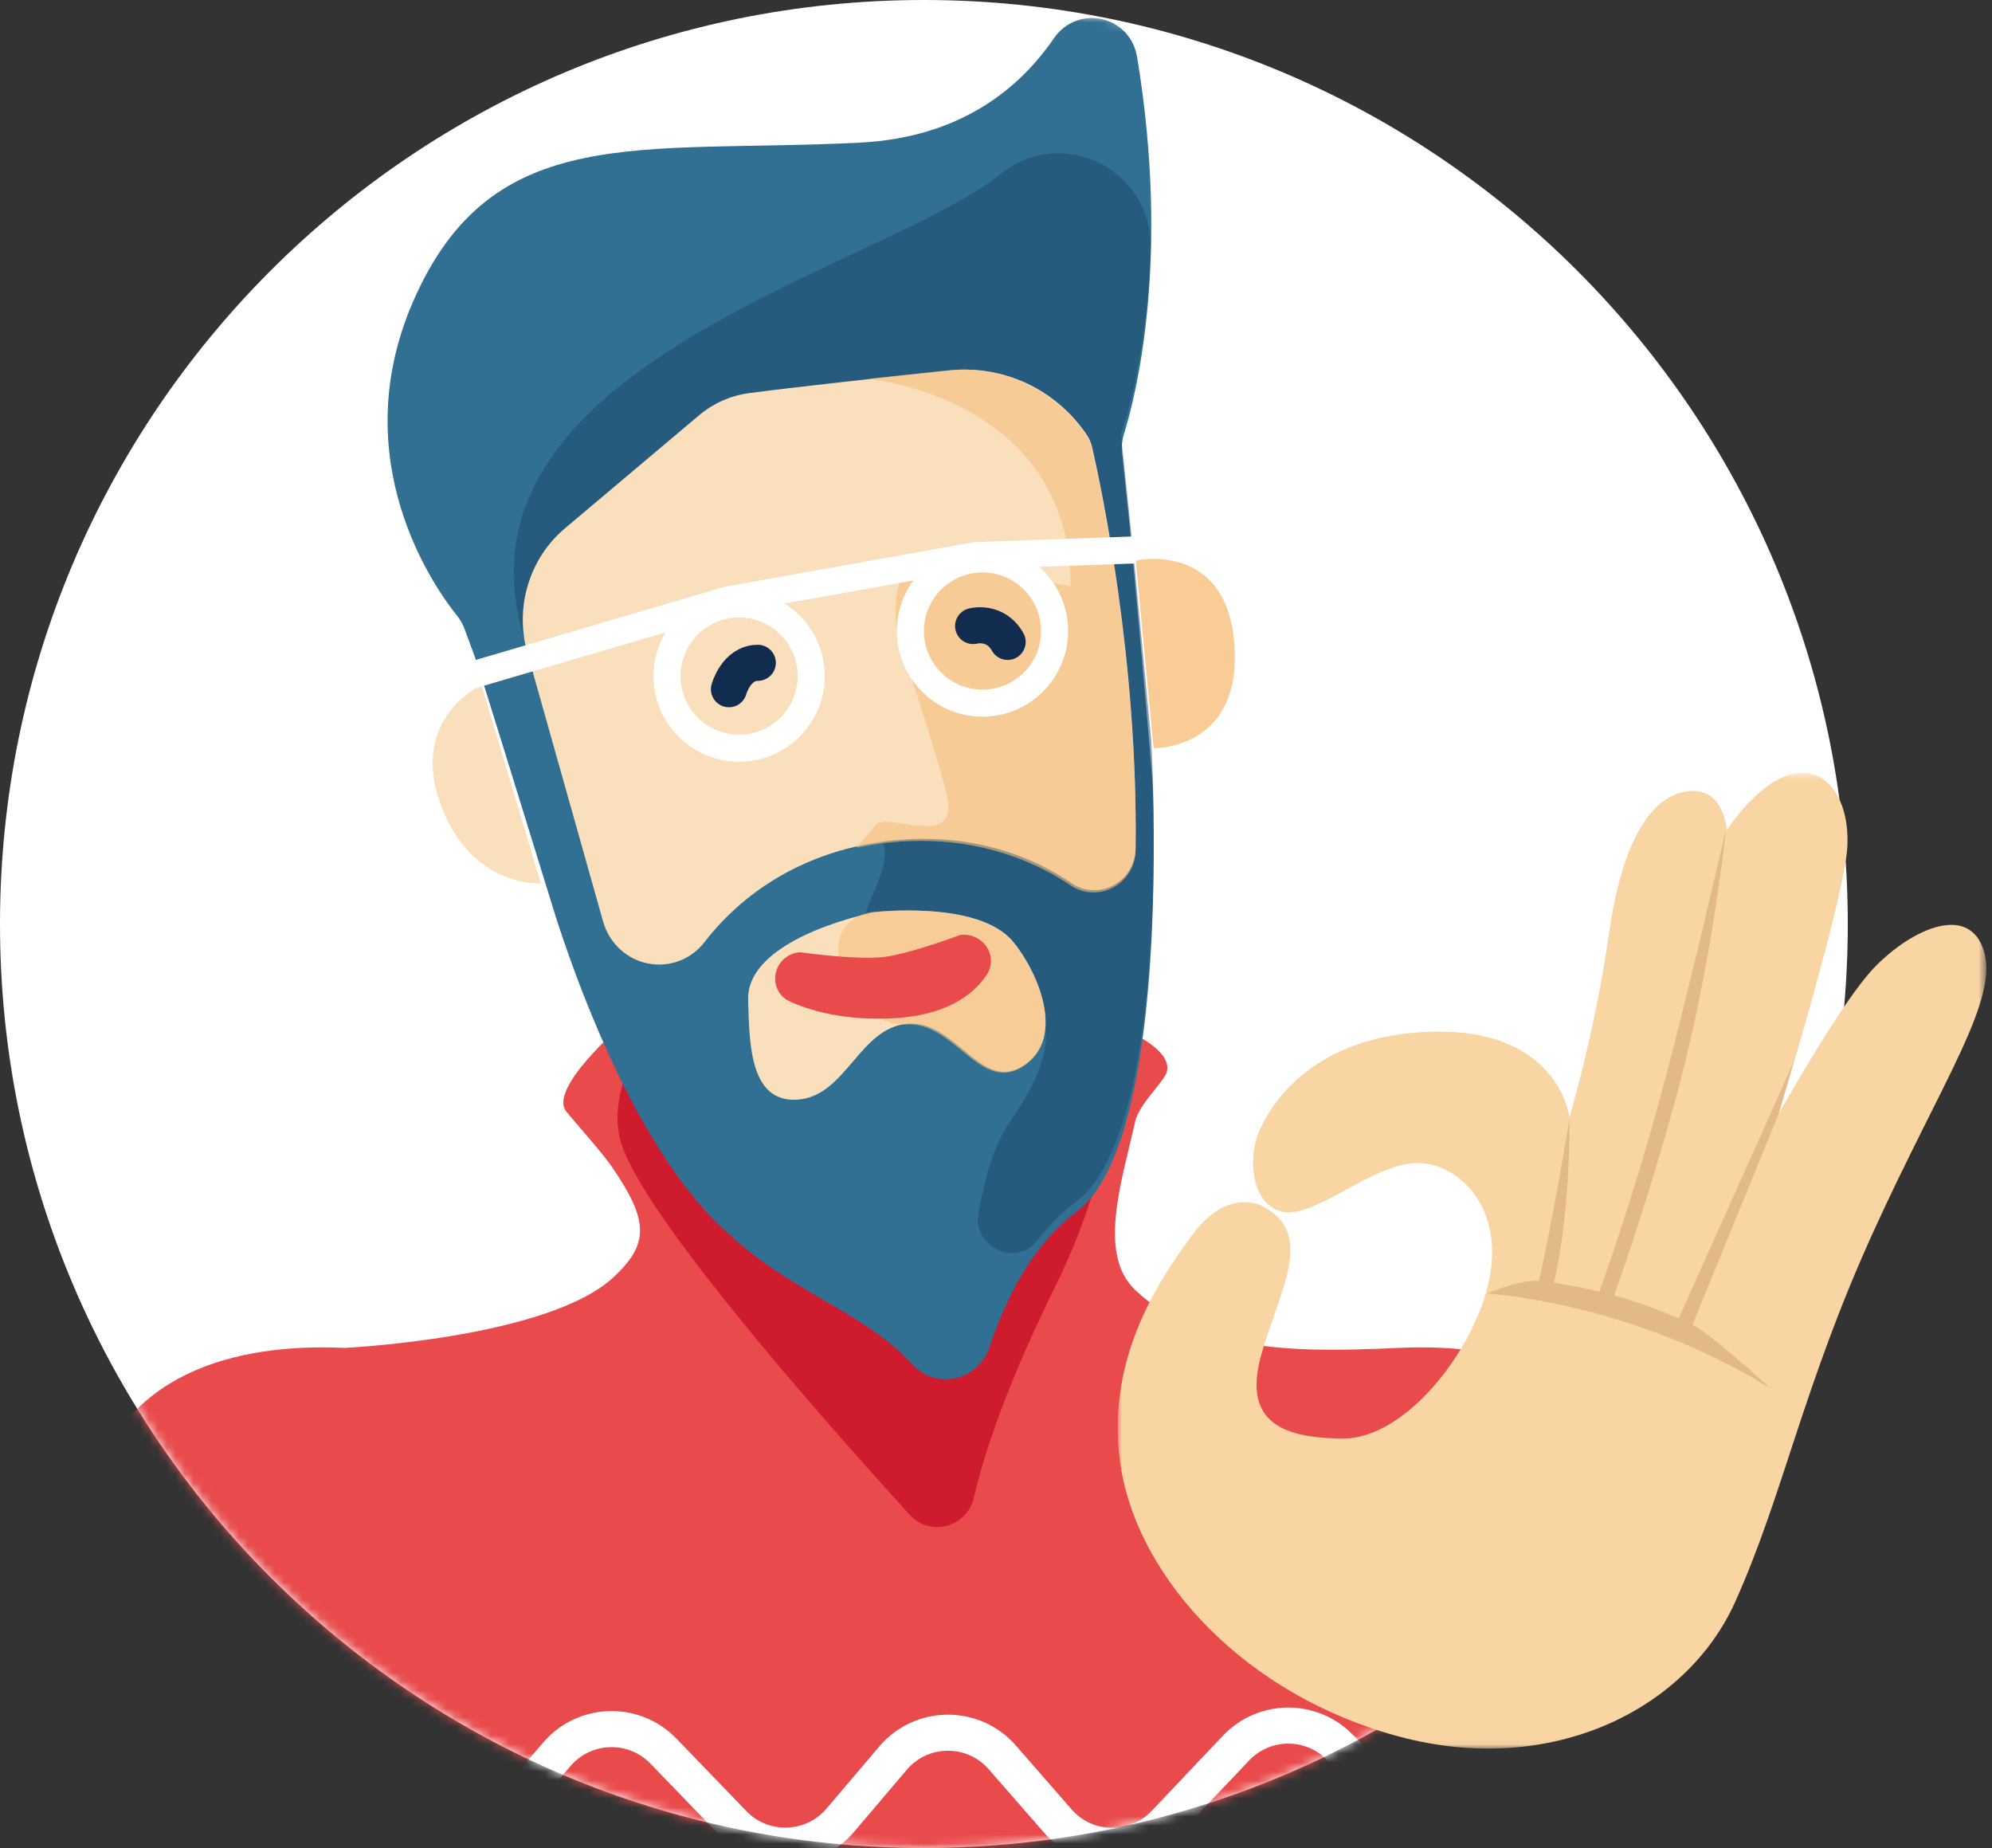 <svg width="221" height="205" viewBox="0 0 221 205" fill="none" xmlns="http://www.w3.org/2000/svg">
<rect x="0" y="0" width="221" height="205" fill="#333333" stroke="none"/>
<path fill-rule="evenodd" clip-rule="evenodd" d="M102.5 205C159.109 205 205 159.109 205 102.5C205 45.891 159.109 0 102.5 0C45.891 0 0 45.891 0 102.5C0 159.109 45.891 205 102.5 205Z" fill="white"/>
<mask id="mask0" mask-type="alpha" maskUnits="userSpaceOnUse" x="0" y="0" width="205" height="205">
<path fill-rule="evenodd" clip-rule="evenodd" d="M102.5 205C159.109 205 205 159.109 205 102.5C205 45.891 159.109 0 102.5 0C45.891 0 0 45.891 0 102.5C0 159.109 45.891 205 102.5 205Z" fill="white"/>
</mask>
<g mask="url(#mask0)">
<path fill-rule="evenodd" clip-rule="evenodd" d="M-68.579 297.664C-65.159 295.238 -40.549 282.494 -32.446 278.315C-23.07 271.761 -14.855 265.53 -11.338 261.418C-4.072 252.923 6.543 179.595 9.897 166.003C13.25 152.411 25.943 148.958 38.241 149.524C38.241 149.524 60.831 148.451 68.098 141.655C72.05 137.958 71.95 135.402 67.948 129.522C66.789 127.82 63.894 124.63 62.818 123.285C60.774 120.734 69.124 113.592 69.124 113.592L96.783 115.717L125.956 114.795C125.956 114.795 130.672 117 129.239 119.368C128.543 120.52 126.317 122.741 125.956 124.357C124.521 130.802 121.688 139.118 125.956 143.11C133.223 149.907 142.899 150.09 155.196 149.524C167.493 148.958 180.186 152.411 183.539 166.003C186.893 179.595 197.508 252.923 204.775 261.418C207.853 265.016 214.53 270.238 222.43 275.877C223.235 276.15 224.054 276.466 224.902 276.877C224.902 276.877 259.525 294.65 263.629 297.56C267.732 300.47 265.681 303.796 265.681 303.796C265.681 303.796 274.503 307.746 277.376 308.577C277.376 308.577 273.067 316.268 270.81 323.752L258.294 320.218C258.294 320.218 257.063 322.92 251.113 321.05C246.571 319.621 229.122 311.048 216.917 304.388C196.757 295.439 177.247 285.426 174.922 280.126C172.769 275.217 168.764 254.932 165.19 235.22C161.343 214 159.121 212.352 159.684 221.806C161.48 251.986 165.074 312.347 165.074 312.347C165.074 312.347 147.223 323.468 96.783 323.468C46.342 323.468 31.3 312.554 31.3 312.554C31.3 312.554 33.574 250.595 34.711 219.615C35.028 210.995 33.673 205.547 30.996 220.62C26.91 243.618 21.215 273.968 18.515 280.126C16.541 284.625 2.185 292.517 -14.437 300.274C-25.263 306.782 -50.466 319.394 -56.064 321.153C-62.013 323.025 -63.244 320.322 -63.244 320.322L-75.76 323.855C-78.017 316.372 -82.325 308.681 -82.325 308.681C-79.454 307.849 -70.63 303.9 -70.63 303.9C-70.63 303.9 -72.682 300.574 -68.579 297.664Z" fill="#E94B4C"/>
<path d="M155.411 200.597L148.594 193.769C145.411 190.581 140.224 190.648 137.126 193.919L129.213 202.27C125.968 205.693 120.481 205.581 117.379 202.028L111.198 194.948C107.981 191.263 102.24 191.302 99.073 195.031L93.224 201.919C90.161 205.526 84.655 205.701 81.369 202.297L73.609 194.256C70.34 190.869 64.869 191.022 61.795 194.586L55.624 201.739C52.465 205.401 46.804 205.444 43.589 201.831L38.425 196.026" stroke="white" stroke-width="4" stroke-linecap="round"/>
<path d="M155.701 215.861L148.611 208.74C145.427 205.542 140.228 205.609 137.128 208.89L129.238 217.238C125.993 220.673 120.493 220.561 117.39 216.997L111.231 209.922C108.013 206.227 102.259 206.266 99.093 210.005L93.264 216.888C90.201 220.505 84.682 220.68 81.395 217.266L73.659 209.228C70.389 205.831 64.906 205.985 61.831 209.559L55.681 216.707C52.521 220.379 46.848 220.423 43.632 216.798L38.348 210.842" stroke="white" stroke-width="4" stroke-linecap="round"/>
<path fill-rule="evenodd" clip-rule="evenodd" d="M260.141 313.357L272.809 318.172C272.08 319.96 271.379 321.862 270.81 323.751L258.294 320.217C258.294 320.217 257.063 322.921 251.113 321.05C246.57 319.62 229.122 311.048 216.917 304.388C196.757 295.439 177.248 285.426 174.922 280.126C172.209 273.941 161.447 243.347 159.325 219.921C157.995 205.244 157.995 193.443 157.995 193.443C157.995 193.443 178.891 264.923 185.047 272.822C191.203 280.722 239.828 310.032 245.983 311.695C252.139 313.357 257.063 318.139 260.141 313.357Z" fill="#CE1B2E"/>
<path fill-rule="evenodd" clip-rule="evenodd" d="M-58.905 314.606C-56.237 314.606 -4.739 288.413 4.083 279.891C12.437 271.821 33.626 200.701 35.819 193.276C35.432 195.777 35.819 207.385 34.621 219.716C32.34 243.179 21.24 273.913 18.514 280.126C16.541 284.625 2.185 292.518 -14.437 300.274C-25.262 306.781 -50.466 319.393 -56.063 321.153C-62.013 323.024 -63.244 320.322 -63.244 320.322L-75.76 323.856C-76.334 321.954 -77.04 320.04 -77.774 318.241C-73.194 316.421 -65.265 312.734 -65.265 312.734C-63.624 315.437 -61.571 314.606 -58.905 314.606Z" fill="#CE1B2E"/>
<path fill-rule="evenodd" clip-rule="evenodd" d="M122.697 95.705C122.697 95.705 129.311 117.873 117.121 142.61C111.767 153.473 109.225 161.034 108.056 166.098C107.287 169.435 103.205 170.541 100.925 168.034C90.396 156.46 70.396 133.713 68.748 126.194C66.505 115.949 80.947 104.699 80.947 104.699L122.697 95.705Z" fill="#CE1B2E"/>
<path fill-rule="evenodd" clip-rule="evenodd" d="M124.489 50.268C124.414 49.533 124.491 48.794 124.712 48.09C125.944 44.148 129.899 28.976 126.158 6.342C125.39 1.699 119.552 0.423 116.909 4.27C113.016 9.938 106.427 15.272 95.351 15.826C70.903 17.052 54.604 13.376 45.858 33.387C38.137 51.056 48.235 65.222 50.704 68.296C51.062 68.742 51.345 69.239 51.543 69.779L52.62 72.702C53.353 74.693 61.015 99.673 61.56 101.388C63.777 108.364 69.806 125.324 78.655 134.733C86.715 143.303 95.277 144.916 101.266 151.381C103.915 154.242 108.549 153.143 109.791 149.405C111.598 143.96 114.567 138.073 119.401 134.461C128.2 127.887 128.23 98.694 127.906 87.551C127.842 85.342 125.55 60.475 125.307 58.137L124.489 50.268Z" fill="#317093"/>
<path opacity="0.508" fill-rule="evenodd" clip-rule="evenodd" d="M115.577 113.147L110.051 111.823L98.938 108.197C98.938 108.197 93.213 107.238 96.939 98.952C100.666 90.665 94.713 92.981 94.713 92.981L93.413 82.176C93.413 82.176 59.875 91.752 57.129 65.875C54.382 39.997 96.407 29.809 110.051 20.029C110.388 19.787 110.715 19.539 111.034 19.284C117.923 13.783 127.988 18.847 127.659 27.769C127.183 40.734 124.355 48.148 124.355 48.148L125.778 61.775L127.728 82.175C127.728 82.175 130.343 125.169 119.364 133.319C117.754 134.514 116.35 135.959 115.126 137.555C112.741 140.665 107.843 138.348 108.56 134.467C109.312 130.392 110.4 126.802 111.968 124.558C117.947 115.999 115.577 113.147 115.577 113.147Z" fill="#1E476A"/>
<path fill-rule="evenodd" clip-rule="evenodd" d="M83.104 43.61C88.152 42.938 97.966 41.873 105.385 41.089C111.326 40.462 117.13 43.183 120.547 48.196C120.841 48.627 121.051 49.108 121.168 49.619C122.102 53.685 126.26 73.036 125.987 94.132C125.973 95.235 125.567 96.298 124.86 97.13C123.353 98.904 120.792 99.277 118.884 97.972C115.101 95.382 107.92 91.947 97.72 93.399C87.042 94.921 80.958 100.862 78.156 104.511C76.771 106.316 74.556 107.229 72.33 106.951C69.761 106.631 67.628 104.77 66.911 102.226L58.504 72.406C57.083 67.363 58.725 61.939 62.684 58.602L77.54 46.083C79.132 44.741 81.058 43.882 83.104 43.61Z" fill="#FADFBC"/>
<path fill-rule="evenodd" clip-rule="evenodd" d="M136.952 71.561C137.766 83.207 127.985 83 127.985 83L126 62.177C126 62.177 136.139 59.915 136.952 71.561Z" fill="#F8CC94"/>
<path fill-rule="evenodd" clip-rule="evenodd" d="M48.826 89.053C45.469 79.573 53.433 76 53.433 76L60 97.994C60 97.994 52.182 98.534 48.826 89.053Z" fill="#FADFBC"/>
<path opacity="0.604" fill-rule="evenodd" clip-rule="evenodd" d="M100.185 72.334C98.836 69.452 98.919 63.028 101.913 62.039L118.782 65.039C118.782 44.058 96.298 42.025 96.297 42.024C99.317 41.697 102.363 41.374 105.091 41.089C111.117 40.459 117.003 43.193 120.469 48.227C120.767 48.66 120.98 49.142 121.099 49.657C122.045 53.731 126.248 73.1 125.988 94.239C125.98 94.993 125.829 95.75 125.484 96.418C124.158 98.992 121.026 99.738 118.782 98.218C114.945 95.617 107.661 92.167 97.316 93.625C96.516 93.739 95.75 93.882 95 94.041L97.316 91.339C99.265 90.385 106.233 94.041 105.091 88.447C104.443 85.218 100.185 72.334 100.185 72.334Z" fill="#F5BF7E"/>
<path fill-rule="evenodd" clip-rule="evenodd" d="M96.897 101.202C96.897 101.202 108.527 99.783 112.399 104.467C115.119 107.757 118.305 115.058 113.58 118.181C108.855 121.303 106.099 113.157 100.719 113.564C95.338 113.971 93.895 121.575 88.513 121.982C83.133 122.39 83.133 115.594 83.002 110.88C82.87 106.165 89.547 102.892 96.897 101.202Z" fill="#FADFBC"/>
<path opacity="0.6" fill-rule="evenodd" clip-rule="evenodd" d="M112.331 104.487C115.102 107.797 118.348 115.14 113.535 118.281C108.721 121.422 105.913 113.228 100.431 113.638C94.949 114.047 89.05 102.903 96.537 101.203C96.537 101.203 108.387 99.775 112.331 104.487Z" fill="#F5BF7E"/>
<path fill-rule="evenodd" clip-rule="evenodd" d="M106.551 103.708C109.102 103.433 110.839 106.11 109.443 108.17C107.879 110.477 104.774 112.766 98.615 112.981C93.922 113.145 90.369 112.295 87.753 111.155C84.957 109.937 85.662 105.956 88.72 105.627C88.72 105.627 94.875 106.503 97.919 106.175C100.818 105.863 106.551 103.708 106.551 103.708Z" fill="#E94B4C"/>
<path fill-rule="evenodd" clip-rule="evenodd" d="M109 78C104.582 78 101 74.418 101 70C101 65.582 104.582 62 109 62C113.418 62 117 65.582 117 70C117 74.418 113.418 78 109 78Z" stroke="white" stroke-width="3"/>
<path fill-rule="evenodd" clip-rule="evenodd" d="M82 83C77.582 83 74 79.418 74 75C74 70.582 77.582 67 82 67C86.418 67 90 70.582 90 75C90 79.418 86.418 83 82 83Z" stroke="white" stroke-width="3"/>
<path d="M126 61L108.183 61.638L80.681 66.566L52 75" stroke="white" stroke-width="3"/>
<path d="M107.961 69.446C107.961 69.446 110.422 68.777 111.792 71.207" stroke="#112C4F" stroke-width="4" stroke-linecap="round"/>
<path d="M80.87 76.457C80.87 76.457 81.673 73.527 84.076 73.527" stroke="#112C4F" stroke-width="4" stroke-linecap="round"/>
</g>
<mask id="mask1" mask-type="alpha" maskUnits="userSpaceOnUse" x="124" y="85" width="97" height="109">
<path fill-rule="evenodd" clip-rule="evenodd" d="M124 85.693H220.372V193.972H124V85.693Z" fill="white"/>
</mask>
<g mask="url(#mask1)">
<path fill-rule="evenodd" clip-rule="evenodd" d="M139.913 133.722C139.913 133.722 136.112 131.766 132.311 136.936C128.51 142.104 122.316 151.186 124.427 163.2C126.539 175.215 138.084 187.998 155.117 192.609C172.15 197.219 187.143 189.604 192.493 177.73C197.843 165.855 200.024 153.84 207.768 136.795C215.51 119.752 221.985 110.67 220.015 105.222C218.044 99.773 210.864 103.825 207.203 108.155C203.544 112.486 197.35 123.524 197.35 123.524C197.35 123.524 204.669 99.493 204.952 93.905C205.234 88.318 202.277 84.685 198.476 85.942C194.676 87.199 191.577 92.09 191.577 92.09C191.577 92.09 191.297 87.338 187.354 87.758C183.413 88.177 180.034 92.787 178.485 103.684C176.938 114.581 174.122 123.943 174.122 123.943C174.122 123.943 172.995 114.162 159.058 114.442C145.121 114.722 140.476 123.244 139.491 126.039C138.506 128.832 138.928 133.722 142.307 134.421C145.686 135.118 151.316 129.95 156.102 129.112C160.889 128.273 166.52 132.939 165.393 140.944C164.268 148.95 156.244 159.568 149.064 159.568C141.885 159.568 137.942 157.473 139.913 150.348C141.885 143.223 146.108 136.795 139.913 133.722Z" fill="#FAD5A4"/>
</g>
<path fill-rule="evenodd" clip-rule="evenodd" d="M187.764 146.967L197.244 123.777C197.244 123.777 197.984 121.309 199 117.769C197.507 121.116 196.477 123.43 196.477 123.43L186.237 146.26C183.742 145.155 181.322 144.319 179.075 143.701C179.681 142.021 183.16 132.242 186.284 120.465C190.002 106.446 191.497 92 191.497 92C191.497 92 187.486 109.368 184.657 120.027C182.954 126.455 181.137 132.303 179.745 136.54C179.05 138.659 178.463 140.374 178.048 141.56C177.733 142.459 177.521 143.045 177.437 143.279C175.58 142.831 173.883 142.52 172.407 142.311C174.285 134.124 174.119 124.201 174.119 124.201C174.119 124.201 172.119 136.118 170.727 142.101C168.698 141.882 165 143.491 165 143.491C165 143.491 180.85 144.389 196.403 154C196.403 154 189.91 148.009 187.764 146.967Z" fill="#E2B987"/>
</svg>
